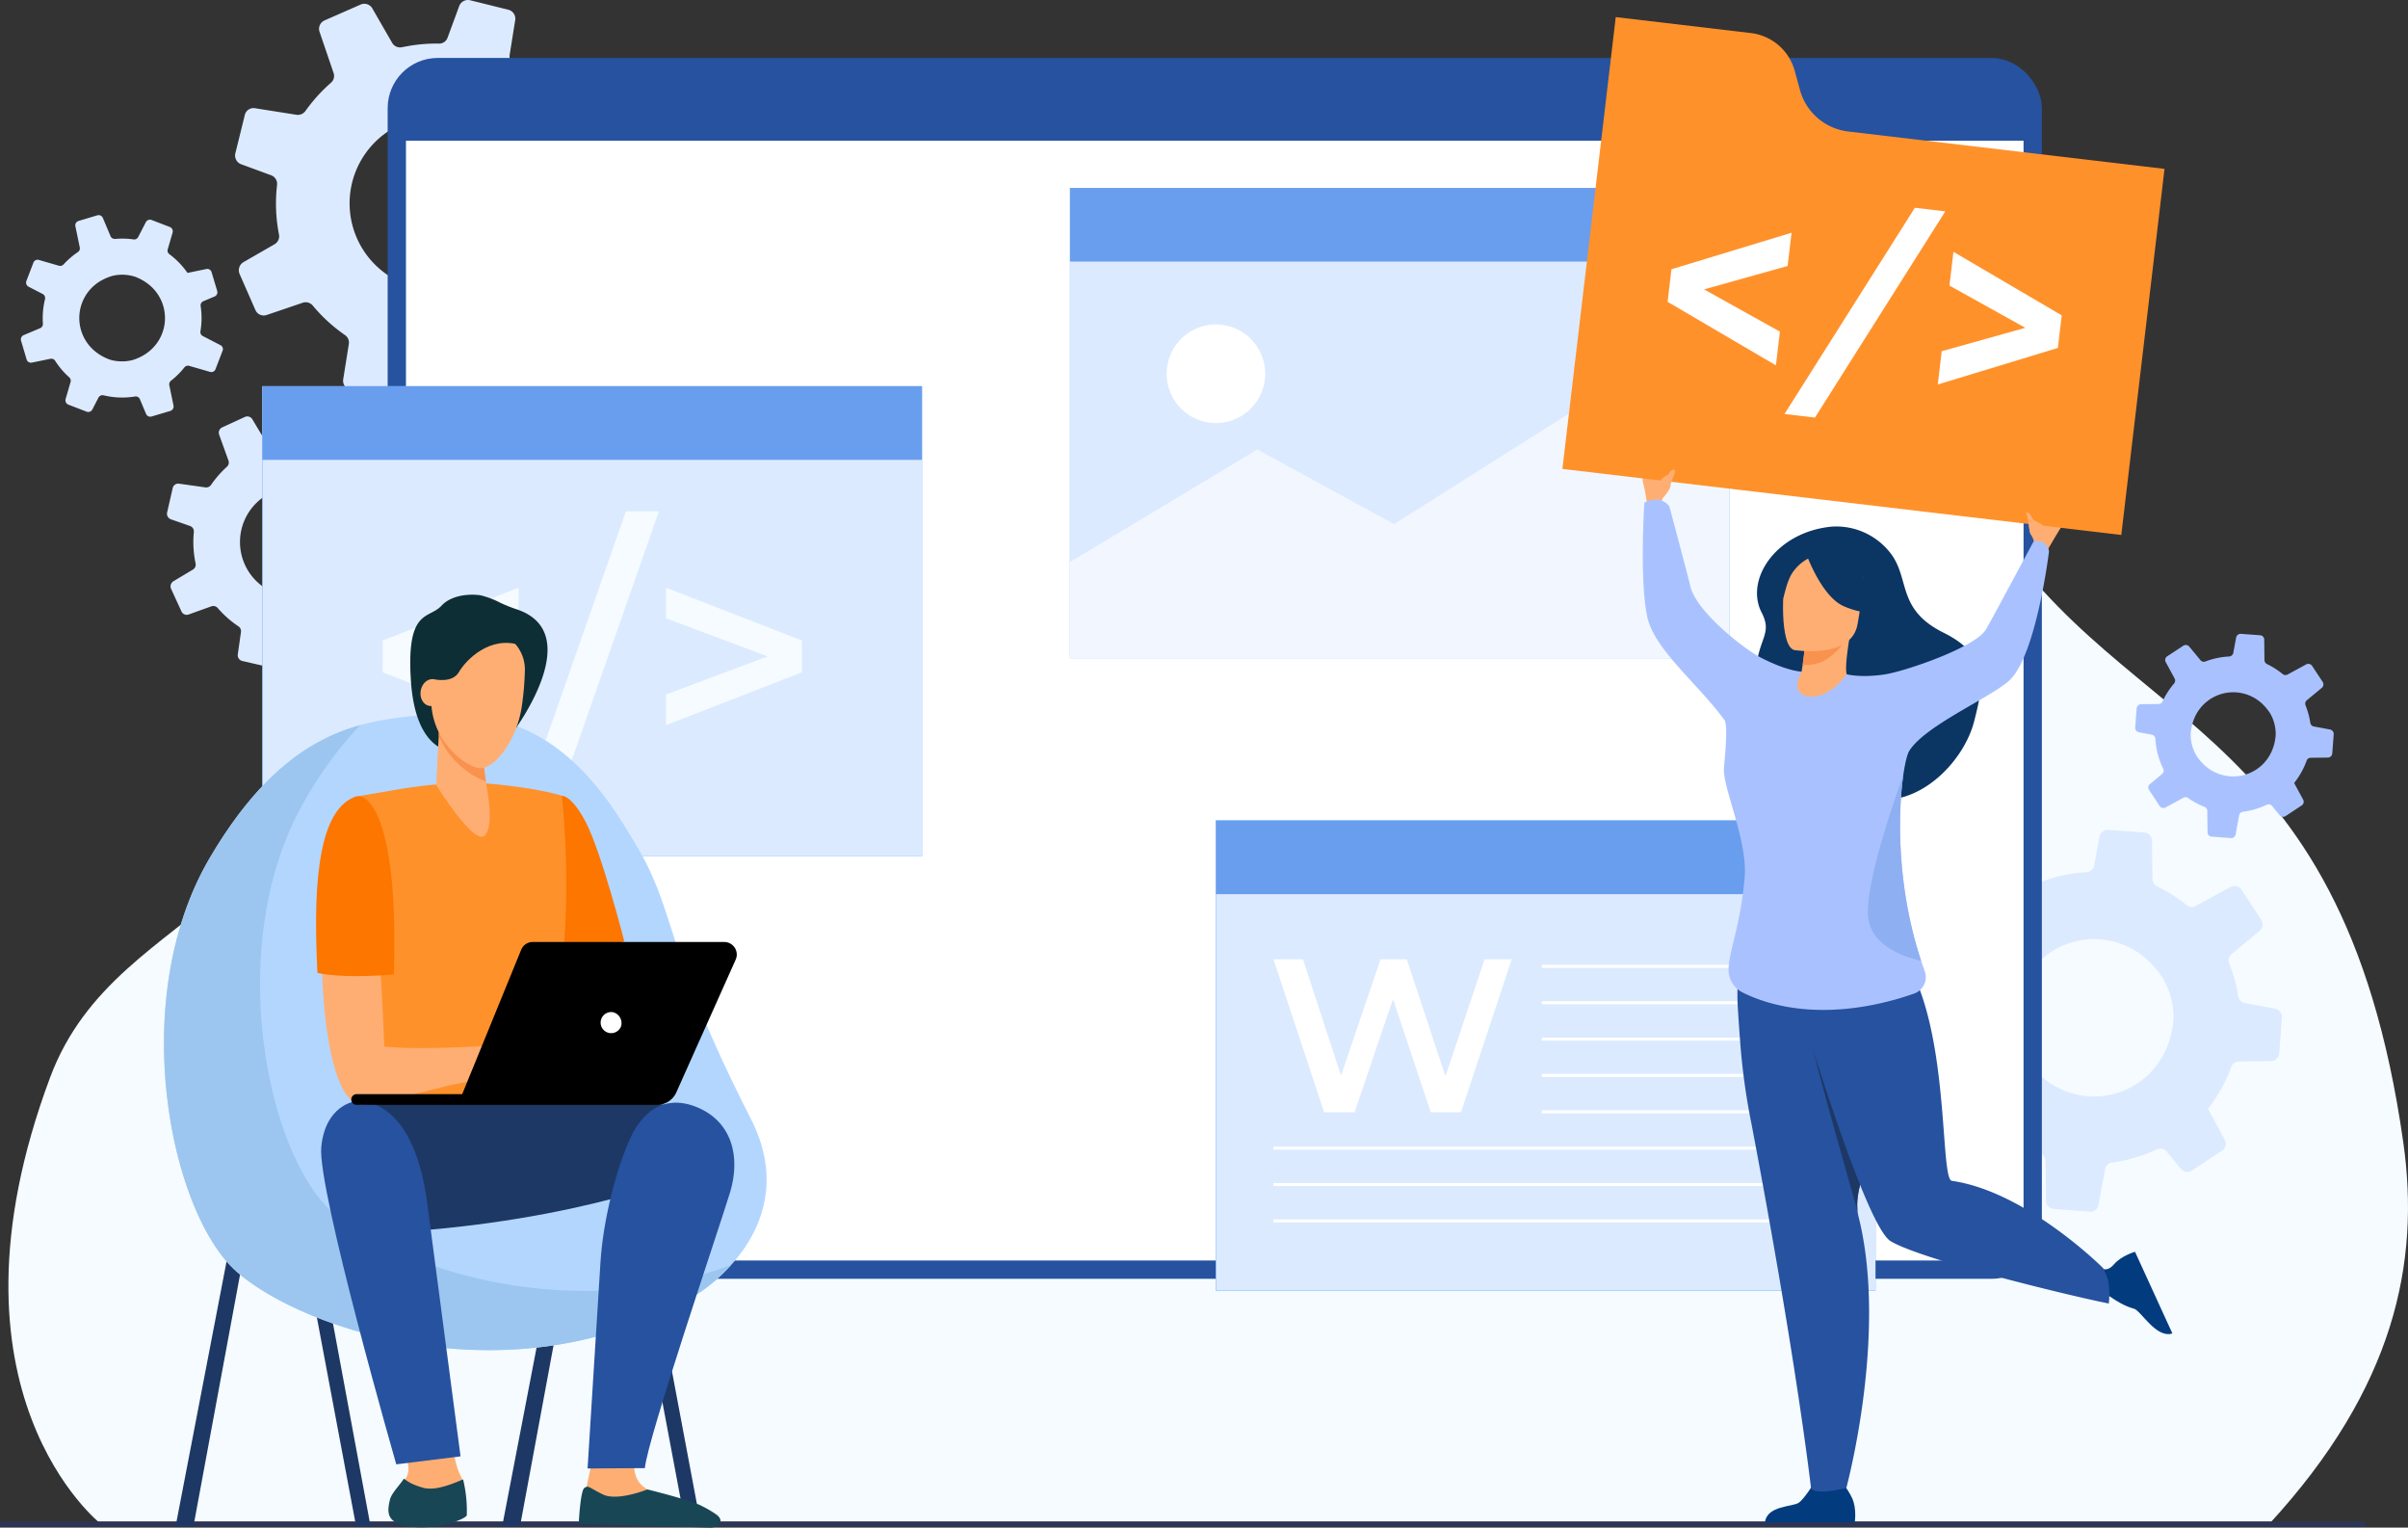 <svg xmlns="http://www.w3.org/2000/svg" width="789.063" height="500.452" viewBox="0 0 789.063 500.452"><rect x="0" y="0" width="789.063" height="500.452" fill="#333333" stroke="none"/><g id="Group_42390" data-name="Group 42390" transform="translate(-13.627 -15.201)"><path id="Path_31245" data-name="Path 31245" d="M46.288,504.517S-8.98,461.355,29.557,358.183c22.719-60.825,99.36-51.486,95.483-160.732S191.8,40.583,318.441,90.166c91.39,35.783,228.427-126.123,341.713,77.41,43.693,78.5,120.158,68.328,140.515,211.885,5.565,39.239-2.782,80.321-44.012,125.055Z" transform="translate(0.48 10.022)" fill="#f5fbff"></path><g id="Group_42373" data-name="Group 42373" transform="translate(639.751 222.84)"><path id="Path_31246" data-name="Path 31246" d="M549.27,346.023l10.967-5.944a2.764,2.764,0,0,1,2.88.178q1.624,1.144,3.365,2.17a46.58,46.58,0,0,0,6.606,3.239,2.727,2.727,0,0,1,1.75,2.529l.147,13.035a2.678,2.678,0,0,0,2.5,2.653l11.885.9a2.649,2.649,0,0,0,2.795-2.146l2.19-11.8a2.66,2.66,0,0,1,2.328-2.183,48.232,48.232,0,0,0,14.581-4.276,2.744,2.744,0,0,1,3.263.735l4.642,5.637a2.774,2.774,0,0,0,3.623.552l9.872-6.526a2.445,2.445,0,0,0,.536-.457,2.658,2.658,0,0,0,.356-3.075l-4.43-8.2-1.084-2a47.9,47.9,0,0,0,3.82-5.554,48.448,48.448,0,0,0,3.826-8.14,2.656,2.656,0,0,1,2.483-1.777l10.5-.107a2.756,2.756,0,0,0,2.719-2.554l.687-9.086.19-2.6a2.793,2.793,0,0,0-2.268-2.962l-9.862-1.838a2.653,2.653,0,0,1-2.189-2.236,47.879,47.879,0,0,0-2.613-9.892,8,8,0,0,0-.3-.808,1.491,1.491,0,0,1-.091-.275,2.72,2.72,0,0,1,.9-2.879l9.136-7.558a1.932,1.932,0,0,0,.287-.272,2.769,2.769,0,0,0,.259-3.339l-6.491-9.85a2.752,2.752,0,0,0-3.6-.9l-11.436,6.205a2.661,2.661,0,0,1-3-.3,48.626,48.626,0,0,0-6.076-4.222q-1.724-1.015-3.5-1.867a2.806,2.806,0,0,1-1.582-2.493l-.145-12.529a2.676,2.676,0,0,0-2.473-2.64l-11.759-.87a2.8,2.8,0,0,0-2.968,2.28l-1.735,9.338a2.746,2.746,0,0,1-2.539,2.249,48.037,48.037,0,0,0-14.5,3.042,2.732,2.732,0,0,1-3.105-.815l-6.807-8.238a2.826,2.826,0,0,0-3.714-.558l-9.819,6.462a2.7,2.7,0,0,0-.889,3.551l.254.482,5.152,9.521a2.76,2.76,0,0,1-.342,3.132l-.007.011a47.853,47.853,0,0,0-4.924,6.893c-.78,1.326-1.475,2.669-2.124,4.041a2.708,2.708,0,0,1-2.433,1.585l-10.659.108a2.8,2.8,0,0,0-2.77,2.587l-.873,11.709a3.083,3.083,0,0,0,.1.959,2.791,2.791,0,0,0,2.137,1.951l7.881,1.447a2.785,2.785,0,0,1,2.081,1.777,2.985,2.985,0,0,1,.156.756,47.89,47.89,0,0,0,4.79,18.325,2.68,2.68,0,0,1-.7,3.264l-7.4,6.114a2.742,2.742,0,0,0-.545,3.611l.149.23,6.318,9.607A2.79,2.79,0,0,0,549.27,346.023Zm60.308-62.378a32.1,32.1,0,0,1,3.707,4.677,25.186,25.186,0,0,1,3.443,13.285c-.029.425-.069.843-.11,1.261-2.8,25.422-33.948,33.2-48.331,11.612a26.1,26.1,0,0,1-3.587-11.348,17.037,17.037,0,0,1,0-2.526,29.6,29.6,0,0,1,2.429-9.766A25.84,25.84,0,0,1,609.578,283.645Z" transform="translate(-530.654 -175.47)" fill="#dceaff"></path><path id="Path_31247" data-name="Path 31247" d="M601.334,243.546l5.867-3.18a1.478,1.478,0,0,1,1.54.1q.868.612,1.8,1.16a24.767,24.767,0,0,0,3.535,1.733,1.459,1.459,0,0,1,.935,1.354l.079,6.973a1.435,1.435,0,0,0,1.336,1.421l6.359.48a1.417,1.417,0,0,0,1.494-1.148l1.172-6.314a1.424,1.424,0,0,1,1.245-1.169,25.751,25.751,0,0,0,7.8-2.288,1.468,1.468,0,0,1,1.745.394l2.484,3.015a1.485,1.485,0,0,0,1.939.3l5.281-3.491a1.275,1.275,0,0,0,.287-.245,1.423,1.423,0,0,0,.191-1.645l-2.371-4.385-.58-1.068a25.793,25.793,0,0,0,4.091-7.325,1.421,1.421,0,0,1,1.328-.951l5.618-.058a1.472,1.472,0,0,0,1.453-1.366l.368-4.861.1-1.393a1.5,1.5,0,0,0-1.214-1.585l-5.276-.983a1.419,1.419,0,0,1-1.171-1.2,25.63,25.63,0,0,0-1.4-5.292,4.387,4.387,0,0,0-.16-.432.8.8,0,0,1-.048-.147,1.455,1.455,0,0,1,.483-1.54l4.889-4.044a1.1,1.1,0,0,0,.154-.145,1.483,1.483,0,0,0,.138-1.786l-3.472-5.27a1.474,1.474,0,0,0-1.929-.484L641.311,200a1.423,1.423,0,0,1-1.6-.159,25.941,25.941,0,0,0-3.25-2.259q-.923-.543-1.871-1a1.5,1.5,0,0,1-.845-1.335l-.077-6.7a1.433,1.433,0,0,0-1.324-1.412l-6.291-.465a1.5,1.5,0,0,0-1.588,1.219l-.929,5a1.47,1.47,0,0,1-1.358,1.2,25.749,25.749,0,0,0-7.759,1.628,1.46,1.46,0,0,1-1.66-.436l-3.643-4.407a1.509,1.509,0,0,0-1.986-.3l-5.253,3.457a1.444,1.444,0,0,0-.476,1.9l.137.258,2.755,5.094a1.474,1.474,0,0,1-.183,1.675l0,.007a25.5,25.5,0,0,0-2.634,3.688c-.417.708-.79,1.428-1.136,2.162a1.45,1.45,0,0,1-1.3.848l-5.7.058a1.5,1.5,0,0,0-1.482,1.383l-.466,6.265a1.623,1.623,0,0,0,.053.513,1.491,1.491,0,0,0,1.142,1.044l4.217.774a1.491,1.491,0,0,1,1.114.951,1.634,1.634,0,0,1,.083.4,25.6,25.6,0,0,0,2.561,9.8,1.443,1.443,0,0,1-.2,1.573,1.616,1.616,0,0,1-.178.173l-3.961,3.272a1.467,1.467,0,0,0-.292,1.932l.08.122,3.38,5.141A1.493,1.493,0,0,0,601.334,243.546ZM633.6,210.174a17.2,17.2,0,0,1,1.984,2.5,13.468,13.468,0,0,1,1.842,7.107c-.015.228-.036.452-.059.675-1.5,13.6-18.161,17.759-25.856,6.212a14,14,0,0,1-1.919-6.071,9.131,9.131,0,0,1,0-1.351,15.842,15.842,0,0,1,1.3-5.225A13.822,13.822,0,0,1,633.6,210.174Z" transform="translate(-517.841 -186.66)" fill="#a9c2ff"></path></g><path id="Path_31248" data-name="Path 31248" d="M90.237,301.291l4.111-2.228a1.037,1.037,0,0,1,1.08.067q.609.429,1.262.814a17.392,17.392,0,0,0,2.477,1.213,1.025,1.025,0,0,1,.656.949l.055,4.886a1,1,0,0,0,.936,1l4.457.337a.994.994,0,0,0,1.048-.805l.821-4.425a1,1,0,0,1,.873-.819,18.077,18.077,0,0,0,5.466-1.6,1.03,1.03,0,0,1,1.223.276l1.74,2.113a1.04,1.04,0,0,0,1.359.207l3.7-2.446a.955.955,0,0,0,.2-.172,1,1,0,0,0,.133-1.153l-1.662-3.074-.407-.748a17.722,17.722,0,0,0,1.433-2.082,18.16,18.16,0,0,0,1.435-3.052,1,1,0,0,1,.93-.666l3.937-.04a1.034,1.034,0,0,0,1.02-.958l.258-3.407.071-.976a1.047,1.047,0,0,0-.851-1.111l-3.7-.689a1,1,0,0,1-.821-.839,17.974,17.974,0,0,0-.98-3.708,3.1,3.1,0,0,0-.113-.3.6.6,0,0,1-.034-.1,1.019,1.019,0,0,1,.339-1.079l3.426-2.834a.789.789,0,0,0,.108-.1,1.038,1.038,0,0,0,.1-1.251l-2.434-3.694a1.031,1.031,0,0,0-1.351-.339l-4.287,2.326a1,1,0,0,1-1.125-.111,18.242,18.242,0,0,0-2.278-1.583q-.647-.38-1.31-.7a1.05,1.05,0,0,1-.593-.935l-.055-4.7a1,1,0,0,0-.928-.989l-4.408-.327a1.049,1.049,0,0,0-1.113.855l-.652,3.5a1.031,1.031,0,0,1-.952.843,18.008,18.008,0,0,0-5.436,1.141,1.027,1.027,0,0,1-1.165-.306l-2.552-3.088a1.058,1.058,0,0,0-1.393-.21l-3.681,2.422a1.012,1.012,0,0,0-.333,1.332l.094.18,1.933,3.57a1.034,1.034,0,0,1-.128,1.173l0,0a17.935,17.935,0,0,0-1.846,2.584c-.293.5-.553,1-.8,1.515a1.012,1.012,0,0,1-.912.593l-4,.041a1.051,1.051,0,0,0-1.039.97l-.327,4.39a1.136,1.136,0,0,0,.038.36,1.044,1.044,0,0,0,.8.731l2.955.543a1.043,1.043,0,0,1,.781.666,1.144,1.144,0,0,1,.058.283,17.948,17.948,0,0,0,1.8,6.87,1.013,1.013,0,0,1-.139,1.1,1.078,1.078,0,0,1-.125.121l-2.776,2.292a1.027,1.027,0,0,0-.2,1.354l.056.086,2.369,3.6A1.046,1.046,0,0,0,90.237,301.291ZM112.848,277.9a11.875,11.875,0,0,1,1.39,1.754,9.431,9.431,0,0,1,1.291,4.98c-.011.16-.025.317-.041.473-1.049,9.531-12.728,12.447-18.122,4.354a9.808,9.808,0,0,1-1.344-4.254,6.328,6.328,0,0,1,0-.947,11.1,11.1,0,0,1,.912-3.662A9.686,9.686,0,0,1,112.848,277.9Z" transform="translate(14.693 51.955)" fill="#dceaff"></path><g id="Group_42374" data-name="Group 42374" transform="translate(20.46 15.201)"><path id="Path_31249" data-name="Path 31249" d="M127,202.367l-2.929-8.153a1.921,1.921,0,0,1,.425-1.958q.957-.994,1.843-2.083a32.18,32.18,0,0,0,2.917-4.195,1.892,1.892,0,0,1,1.919-.935l8.965,1.268a1.859,1.859,0,0,0,2.083-1.436l1.864-8.064a1.838,1.838,0,0,0-1.18-2.143l-7.873-2.743a1.847,1.847,0,0,1-1.255-1.827,33.486,33.486,0,0,0-1.4-10.458,1.908,1.908,0,0,1,.848-2.163l4.357-2.6a1.925,1.925,0,0,0,.759-2.429l-3.443-7.461a1.725,1.725,0,0,0-.258-.418,1.847,1.847,0,0,0-2.073-.567l-6.093,2.181-1.485.534a33.153,33.153,0,0,0-3.411-3.206,33.577,33.577,0,0,0-5.186-3.48,1.847,1.847,0,0,1-.959-1.892l1.029-7.219a1.916,1.916,0,0,0-1.468-2.135l-6.166-1.425-1.768-.4a1.938,1.938,0,0,0-2.271,1.247l-2.3,6.577a1.843,1.843,0,0,1-1.766,1.268,33.228,33.228,0,0,0-7.064.756,5.774,5.774,0,0,0-.586.121,1.015,1.015,0,0,1-.2.033A1.889,1.889,0,0,1,91,136.039l-4.229-7.065a1.473,1.473,0,0,0-.157-.226,1.922,1.922,0,0,0-2.265-.528L76.9,131.64a1.914,1.914,0,0,0-1,2.381l3.059,8.5a1.847,1.847,0,0,1-.518,2.028,33.719,33.719,0,0,0-3.535,3.727q-.879,1.077-1.649,2.2a1.948,1.948,0,0,1-1.878.823l-8.616-1.216a1.858,1.858,0,0,0-2.072,1.422l-1.831,7.981a1.943,1.943,0,0,0,1.253,2.277l6.228,2.173a1.906,1.906,0,0,1,1.278,1.979,33.382,33.382,0,0,0,.567,10.275,1.9,1.9,0,0,1-.886,2.045l-6.37,3.809a1.962,1.962,0,0,0-.774,2.491l3.405,7.419a1.875,1.875,0,0,0,2.345.983l.357-.124,7.077-2.538a1.918,1.918,0,0,1,2.113.564l.007.006a33.261,33.261,0,0,0,4.216,4.1c.828.675,1.677,1.293,2.55,1.882a1.88,1.88,0,0,1,.833,1.837L82.015,206a1.945,1.945,0,0,0,1.486,2.173L91.448,210a2.089,2.089,0,0,0,.668.033,1.938,1.938,0,0,0,1.563-1.262l1.821-5.258a1.934,1.934,0,0,1,1.439-1.242,2.055,2.055,0,0,1,.534-.028,33.274,33.274,0,0,0,13.083-1.364,1.872,1.872,0,0,1,1.98.563,2.1,2.1,0,0,1,.188.263l3.42,5.724a1.9,1.9,0,0,0,2.422.753l.173-.077L126,204.781A1.937,1.937,0,0,0,127,202.367Zm-36.49-47.95a22.2,22.2,0,0,1,3.6-2.054,17.487,17.487,0,0,1,9.482-.969c.288.064.572.136.854.208,17.158,4.589,19.225,26.79,2.9,34.4a18.138,18.138,0,0,1-8.167,1.27,11.825,11.825,0,0,1-1.734-.265,20.563,20.563,0,0,1-6.449-2.695A17.944,17.944,0,0,1,90.511,154.417Z" transform="translate(-10.926 8.37)" fill="#dceaff"></path><path id="Path_31250" data-name="Path 31250" d="M69.292,135.777l-1.376-6.657a1.507,1.507,0,0,1,.546-1.475q.854-.667,1.662-1.414a25.334,25.334,0,0,0,2.73-2.937,1.484,1.484,0,0,1,1.595-.515l6.824,1.974a1.46,1.46,0,0,0,1.778-.885l2.337-6.06a1.442,1.442,0,0,0-.679-1.795l-5.814-3a1.45,1.45,0,0,1-.773-1.559,26.258,26.258,0,0,0,.063-8.28,1.494,1.494,0,0,1,.9-1.586l3.671-1.536a1.512,1.512,0,0,0,.859-1.8l-1.852-6.176a1.281,1.281,0,0,0-.154-.352,1.45,1.45,0,0,0-1.549-.67l-4.974,1.022-1.211.251a25.97,25.97,0,0,0-2.3-2.866,26.35,26.35,0,0,0-3.645-3.277,1.45,1.45,0,0,1-.536-1.574l1.6-5.5a1.5,1.5,0,0,0-.9-1.82L63.454,75.5l-1.33-.509a1.521,1.521,0,0,0-1.9.718l-2.512,4.856a1.446,1.446,0,0,1-1.511.791,25.991,25.991,0,0,0-5.571-.193,4.572,4.572,0,0,0-.469.028.763.763,0,0,1-.157,0,1.481,1.481,0,0,1-1.36-.925l-2.506-5.956a1.106,1.106,0,0,0-.1-.193,1.507,1.507,0,0,0-1.7-.66L38.179,75.3A1.5,1.5,0,0,0,37.14,77.04l1.437,6.943a1.449,1.449,0,0,1-.626,1.519,26.459,26.459,0,0,0-3.158,2.506q-.8.739-1.525,1.53a1.527,1.527,0,0,1-1.55.432l-6.56-1.9a1.457,1.457,0,0,0-1.766.876l-2.3,6a1.526,1.526,0,0,0,.723,1.907l4.6,2.375a1.5,1.5,0,0,1,.774,1.678,26.19,26.19,0,0,0-.694,8.045,1.49,1.49,0,0,1-.914,1.492l-5.37,2.255a1.541,1.541,0,0,0-.876,1.85l1.827,6.139a1.47,1.47,0,0,0,1.712,1.023l.291-.057,5.779-1.19a1.5,1.5,0,0,1,1.579.671l0,.006a26.2,26.2,0,0,0,2.822,3.654c.569.615,1.161,1.189,1.774,1.744a1.477,1.477,0,0,1,.444,1.519l-1.622,5.578a1.528,1.528,0,0,0,.914,1.853l5.971,2.3a1.677,1.677,0,0,0,.516.1,1.525,1.525,0,0,0,1.355-.808l1.995-3.885a1.522,1.522,0,0,1,1.255-.807,1.6,1.6,0,0,1,.419.039,26.089,26.089,0,0,0,10.313.384,1.471,1.471,0,0,1,1.476.656,1.518,1.518,0,0,1,.116.225l2.026,4.823a1.494,1.494,0,0,0,1.8.854l.143-.042,6.007-1.784A1.521,1.521,0,0,0,69.292,135.777ZM46.236,94.5a17.462,17.462,0,0,1,3.024-1.2,13.708,13.708,0,0,1,7.473.294c.217.081.429.168.641.256,12.822,5.459,11.978,22.935-1.546,27.043a14.235,14.235,0,0,1-6.485.086,9.129,9.129,0,0,1-1.318-.4,16.1,16.1,0,0,1-4.713-2.8A14.079,14.079,0,0,1,46.236,94.5Z" transform="translate(-19.269 -2.919)" fill="#dceaff"></path><path id="Path_31251" data-name="Path 31251" d="M183.793,134.88l-4.41-12.949a3.032,3.032,0,0,1,.722-3.081q1.537-1.546,2.965-3.241a50.92,50.92,0,0,0,4.717-6.547,2.989,2.989,0,0,1,3.055-1.427l14.122,2.237a2.936,2.936,0,0,0,3.328-2.211l3.153-12.685a2.9,2.9,0,0,0-1.807-3.415L197.28,87.024a2.917,2.917,0,0,1-1.934-2.917,52.867,52.867,0,0,0-1.942-16.55,3.011,3.011,0,0,1,1.394-3.393l6.949-3.983a3.042,3.042,0,0,0,1.263-3.816l-5.241-11.872a2.613,2.613,0,0,0-.4-.665,2.916,2.916,0,0,0-3.259-.951l-9.677,3.283-2.357.805a52.326,52.326,0,0,0-5.3-5.15,53.016,53.016,0,0,0-8.1-5.632,2.917,2.917,0,0,1-1.465-3.011L169.03,21.8a3.022,3.022,0,0,0-2.261-3.409l-9.7-2.414-2.78-.684a3.06,3.06,0,0,0-3.618,1.909l-3.8,10.325a2.91,2.91,0,0,1-2.819,1.957,52.42,52.42,0,0,0-11.175,1.006,9.29,9.29,0,0,0-.928.176,1.622,1.622,0,0,1-.314.047,2.981,2.981,0,0,1-2.946-1.506L122.2,17.939a2.183,2.183,0,0,0-.242-.361,3.034,3.034,0,0,0-3.562-.893l-11.844,5.206a3.019,3.019,0,0,0-1.641,3.731l4.607,13.5a2.919,2.919,0,0,1-.872,3.19,53.248,53.248,0,0,0-5.681,5.792q-1.413,1.677-2.662,3.437A3.075,3.075,0,0,1,97.314,52.8L83.741,50.651a2.934,2.934,0,0,0-3.308,2.19l-3.1,12.552a3.066,3.066,0,0,0,1.919,3.628l9.778,3.593a3.015,3.015,0,0,1,1.964,3.158,52.721,52.721,0,0,0,.624,16.24,3,3,0,0,1-1.452,3.207l-10.158,5.846a3.1,3.1,0,0,0-1.286,3.913l5.182,11.8a2.959,2.959,0,0,0,3.675,1.613l.567-.185,11.242-3.821a3.027,3.027,0,0,1,3.322.946l.011.01a52.476,52.476,0,0,0,6.548,6.59c1.29,1.087,2.615,2.087,3.978,3.04a2.97,2.97,0,0,1,1.267,2.922l-1.843,11.545a3.072,3.072,0,0,0,2.289,3.47l12.5,3.1a3.3,3.3,0,0,0,1.055.069,3.058,3.058,0,0,0,2.5-1.951l3.013-8.255a3.056,3.056,0,0,1,2.3-1.923,3.273,3.273,0,0,1,.845-.03,52.509,52.509,0,0,0,20.693-1.809,2.955,2.955,0,0,1,3.11.942,3,3,0,0,1,.291.42l5.25,9.127a3.007,3.007,0,0,0,3.8,1.255l.276-.12,11.548-5.064A3.06,3.06,0,0,0,183.793,134.88ZM127.437,58.211a35.127,35.127,0,0,1,5.738-3.149,27.615,27.615,0,0,1,15-1.281c.454.11.9.23,1.344.351,26.97,7.7,29.652,42.807,3.671,54.389a28.641,28.641,0,0,1-12.93,1.794,18.647,18.647,0,0,1-2.731-.466,32.456,32.456,0,0,1-10.112-4.423A28.337,28.337,0,0,1,127.437,58.211Z" transform="translate(-7.037 -15.201)" fill="#dceaff"></path></g><path id="Path_31252" data-name="Path 31252" d="M128.044,221.383c3.307-16.777,31.454-13.577,31.454-13.577s20.883,27.494,26.419,27.8-13.264-26.993-13.264-26.993c10.561-1.773,38.573,9.366,38.573,9.366s.637,33.736,6.078,32.667-2.089-29.844-2.089-29.844c10.507,2.368,20.952,13.7,20.952,13.7,13.374,18.713-11.345,34.919-11.345,34.919s.473,11.687,8.614,24.562h0a39.8,39.8,0,0,1,3.744,6.439l-2.806.2q-.421-1.1-.913-2.124a.017.017,0,0,0-.006-.012l-.015-.029c-.223-.42-.543-1.017-.939-1.745l0,0v0c-.975-1.619-1.641-2.818-2.07-3.686l0-.008c-2.937-5.087-7.117-11.691-9.686-12.958a5.481,5.481,0,0,0,.511-1.33c-.163.424-.333.866-.511,1.33-4.082,10.627-27.974,14.022-41.544,12.214s-8-5.99-1.228-12.617,21.981-6.071,26.273-8.783-2.394-4.659-11.265-3.348-12.707,10.541-27.018,12.921-27.185-23.951-27.185-23.951c10.164,2.392,27.617-4.345,28.064-7.824s-25.943-1.286-30.132-2.027S124.737,238.16,128.044,221.383Z" transform="translate(23.975 40.59)" fill="#dceaff"></path><rect id="Rectangle_40308" data-name="Rectangle 40308" width="775.27" height="1.835" rx="0.731" transform="translate(13.627 513.621)" fill="#2d3554"></rect><g id="Group_42382" data-name="Group 42382" transform="translate(99.599 37.183)"><g id="Group_42375" data-name="Group 42375" transform="translate(44.059)"><rect id="Rectangle_40309" data-name="Rectangle 40309" width="536.054" height="393.966" rx="13.179" fill="#007cff"></rect><rect id="Rectangle_40310" data-name="Rectangle 40310" width="536.054" height="393.966" rx="13.431" fill="#fff" stroke="#26529f" stroke-width="6"></rect><path id="Rectangle_40311" data-name="Rectangle 40311" d="M11.827,0h512.4a11.827,11.827,0,0,1,11.827,11.827v12.3a0,0,0,0,1,0,0H0a0,0,0,0,1,0,0v-12.3A11.827,11.827,0,0,1,11.827,0Z" fill="#26529f"></path></g><g id="Group_42376" data-name="Group 42376" transform="translate(264.654 39.592)"><rect id="Rectangle_40312" data-name="Rectangle 40312" width="216.134" height="154.026" transform="translate(0.003 0.001)" fill="#007cff"></rect><rect id="Rectangle_40313" data-name="Rectangle 40313" width="216.149" height="154.035" fill="#dceaff"></rect><rect id="Rectangle_40314" data-name="Rectangle 40314" width="216.134" height="24.125" transform="translate(0.003 0.001)" fill="#699dee"></rect><path id="Path_31253" data-name="Path 31253" d="M303.159,176.971l61.391-36.877,44.78,24.447,68.585-43.3,41.393,30.871v56.317H303.159Z" transform="translate(-303.159 -54.399)" fill="#fff" opacity="0.63"></path><path id="Path_31254" data-name="Path 31254" d="M361.6,119.122a16.145,16.145,0,1,1-16.145-16.146A16.145,16.145,0,0,1,361.6,119.122Z" transform="translate(-297.642 -58.253)" fill="#fff"></path></g><g id="Group_42379" data-name="Group 42379" transform="translate(312.463 246.826)"><rect id="Rectangle_40315" data-name="Rectangle 40315" width="216.134" height="154.026" fill="#007cff"></rect><rect id="Rectangle_40316" data-name="Rectangle 40316" width="216.134" height="154.026" fill="#dceaff"></rect><g id="Group_42377" data-name="Group 42377" transform="translate(18.859 45.465)"><path id="Path_31255" data-name="Path 31255" d="M436.269,274.714l-16.614,50.131h-9.883l-12.39-37.1-12.6,37.1h-9.954l-16.614-50.131h9.669l12.46,38.1,12.961-38.1h8.593l12.676,38.314,12.819-38.314Z" transform="translate(-358.211 -274.714)" fill="#fff"></path></g><rect id="Rectangle_40317" data-name="Rectangle 40317" width="216.134" height="24.125" fill="#699dee"></rect><g id="Group_42378" data-name="Group 42378" transform="translate(18.859 47.779)"><line id="Line_4" data-name="Line 4" x2="90.485" transform="translate(87.93)" fill="#fff" stroke="#fff" stroke-width="1"></line><line id="Line_5" data-name="Line 5" x2="90.485" transform="translate(87.93 11.913)" fill="#fff" stroke="#fff" stroke-width="1"></line><line id="Line_6" data-name="Line 6" x2="90.485" transform="translate(87.93 23.825)" fill="#fff" stroke="#fff" stroke-width="1"></line><line id="Line_7" data-name="Line 7" x2="90.485" transform="translate(87.93 35.738)" fill="#fff" stroke="#fff" stroke-width="1"></line><line id="Line_8" data-name="Line 8" x2="90.485" transform="translate(87.93 47.651)" fill="#fff" stroke="#fff" stroke-width="1"></line><line id="Line_9" data-name="Line 9" x2="178.415" transform="translate(0 59.563)" fill="#fff" stroke="#fff" stroke-width="1"></line><line id="Line_10" data-name="Line 10" x2="178.415" transform="translate(0 71.476)" fill="#fff" stroke="#fff" stroke-width="1"></line><line id="Line_11" data-name="Line 11" x2="178.415" transform="translate(0 83.389)" fill="#fff" stroke="#fff" stroke-width="1"></line></g></g><g id="Group_42381" data-name="Group 42381" transform="translate(0 104.547)"><rect id="Rectangle_40318" data-name="Rectangle 40318" width="216.134" height="154.026" fill="#007cff"></rect><rect id="Rectangle_40319" data-name="Rectangle 40319" width="216.134" height="154.026" fill="#dceaff"></rect><g id="Group_42380" data-name="Group 42380" transform="translate(39.427 40.981)"><path id="Path_31256" data-name="Path 31256" d="M161.713,184.234,128.383,196.7l33.331,12.461v10.05l-44.537-17.294V191.479l44.537-17.292Z" transform="translate(-117.176 -149.163)" fill="#f5fbff"></path><path id="Path_31257" data-name="Path 31257" d="M188.546,153.523h10.82l-31.882,91.009h-10.82Z" transform="translate(-108.844 -153.523)" fill="#f5fbff"></path><path id="Path_31258" data-name="Path 31258" d="M238.377,191.479v10.435L193.84,219.209v-10.05L227.171,196.7,193.84,184.234V174.187Z" transform="translate(-100.999 -149.163)" fill="#f5fbff"></path></g><rect id="Rectangle_40320" data-name="Rectangle 40320" width="216.134" height="24.125" fill="#699dee"></rect></g></g><g id="Group_42386" data-name="Group 42386" transform="translate(525.597 20.801)"><g id="Group_42383" data-name="Group 42383" transform="translate(26.282 145.662)"><path id="Path_31259" data-name="Path 31259" d="M513.611,157.676a22.464,22.464,0,0,1,19.506,9.037c6.1,8.327,1.877,18.146,17.13,25.712s13.062,17.109,10.011,29.076-15.841,26.436-31.094,25.732-41.335-32.107-40.4-42.638,5.471-11.789,1.878-18.75C485.013,174.938,495.456,159.4,513.611,157.676Z" transform="translate(-451.625 -136.413)" fill="#0b3563"></path><path id="Path_31260" data-name="Path 31260" d="M517.422,201.263a.792.792,0,0,0,.109-.176c-1.688-.6-1.835-3.07-.269-13.34l-.81.038-13.617.652s-.318,4.208-.893,8.131c-.114.781-.239,1.549-.373,2.273C491.322,209.041,513.378,213.657,517.422,201.263Z" transform="translate(-449.486 -130.054)" fill="#ffae73"></path><path id="Path_31261" data-name="Path 31261" d="M491.21,429.777h29.418s.7-4.483-.831-7.885c-1.473-3.264-3.764-5.279-3.973-7.778-1.869,1.924-4.169,3.162-8.423,2.59-.521.844-3.363,5.366-5.1,6.616C500.375,424.7,491.8,424.209,491.21,429.777Z" transform="translate(-451.105 -82.289)" fill="#033c7e"></path><path id="Path_31262" data-name="Path 31262" d="M527.313,342.1c-2.741,6.763-4.848,12.911-4.187,18.331a.15.15,0,0,0,0,.028,14.868,14.868,0,0,0,.328,1.769c9.654,38.6-4.03,88.863-4.03,88.863a56.709,56.709,0,0,1-6.233,1.069c-4.637.413-5.313-.966-5.313-.966s-4.6-40.989-19.508-119.344A217.31,217.31,0,0,1,484.6,304.21c-.235-3.013-.46-6.364-.708-10.292-.676-10.559.924-28.332,8.85-33,3.605-2.13,8.513-1.544,15.112,3.651.521.413,1.014.9,1.6,1.319C549.984,295.063,535.691,321.461,527.313,342.1Z" transform="translate(-452.678 -114.859)" fill="#26529f"></path><path id="Path_31263" data-name="Path 31263" d="M518.93,353.017c-.455-1.591-15.036-52.529-15.28-56.4-.53-8.32,18.739,14.657,19.467,38.066C520.376,341.449,518.269,347.6,518.93,353.017Z" transform="translate(-448.482 -107.448)" fill="#1e3865"></path><path id="Path_31264" data-name="Path 31264" d="M606.411,380.586l-12.245-26.749s-4.369,1.224-6.823,4.037c-2.355,2.7-4.06,2.217-9.425-1.505,2.02,3.118,2.292,4.957,3.542,9.062.986.122,6.594,5.55,12.34,7.044C596.092,373.073,601.1,382.365,606.411,380.586Z" transform="translate(-432.808 -95.008)" fill="#033c7e"></path><path id="Path_31265" data-name="Path 31265" d="M495.622,271.59s26.361,91.639,36.02,97.538,57.414,17.631,71.515,20.447a27.229,27.229,0,0,0-.233-7.666,33.87,33.87,0,0,0-1.62-3.932s-25.076-25.086-49.582-28.6c-5.132-.738,2.059-80.868-32.748-84.009C487.177,262.5,495.622,271.59,495.622,271.59Z" transform="translate(-450.388 -113.794)" fill="#26529f"></path><path id="Path_31266" data-name="Path 31266" d="M464.251,153.691s.59-2.938,1.253-5.18c.293-.992-1.752-7.507-3.168-8.309s-5.1,3.586-4.061,6.955c.537,1.731,1.417,7.362,1.417,7.362Z" transform="translate(-458.093 -140.107)" fill="#ffae73"></path><path id="Path_31267" data-name="Path 31267" d="M563.948,157.1c.18.372.431,1.037.654,1.663,0-.171.007-.339.008-.5.012-1.246,4.662-8.024,6.573-8.448s4.61,5.925,2.222,9.435c-1.226,1.8-4.931,8.229-4.931,8.229l-4.1-2.478a5.737,5.737,0,0,0-1.132-3.13c-.558-.706-.58-4.03-.779-5.481C562.461,156.38,563.283,155.723,563.948,157.1Z" transform="translate(-436.07 -138.064)" fill="#ffae73"></path><path id="Path_31268" data-name="Path 31268" d="M502.3,188.43s-.318,4.208-.893,8.131c7.433.893,12.35-5.278,14.509-8.782Z" transform="translate(-448.953 -130.048)" fill="#f9924f"></path><path id="Path_31269" data-name="Path 31269" d="M519.452,191.76s5.2-6.032,7.063-11.575c1.326-3.956,1.5-19.331-13.967-19.414a20.8,20.8,0,0,0-9.01,1.956c-3.617,1.732-9.074,5.819-5.726,19.755l.717,4.647Z" transform="translate(-449.932 -135.748)" fill="#0b3563"></path><path id="Path_31270" data-name="Path 31270" d="M499.8,196.525s18.978,3.144,20.754-8.7,5.42-19.423-6.621-21.931-15.079,1.659-16.634,5.47S494.908,195.4,499.8,196.525Z" transform="translate(-450.075 -134.827)" fill="#ffae73"></path><path id="Path_31271" data-name="Path 31271" d="M502.133,164.7s5.044,14.755,12.733,18,11.473,1.619,11.473,1.619a22.889,22.889,0,0,1-5.414-14.476S507.046,158.666,502.133,164.7Z" transform="translate(-448.8 -135.295)" fill="#0b3563"></path><path id="Path_31272" data-name="Path 31272" d="M506.529,166.031a14.294,14.294,0,0,0-6.6,4.676c-2.039,2.463-2.758,5.886-3.672,9.271,0,0-2.519-10.034,2.686-14.723C504.459,160.281,506.529,166.031,506.529,166.031Z" transform="translate(-450.169 -135.228)" fill="#0b3563"></path><path id="Path_31273" data-name="Path 31273" d="M591.248,167.414s-4.168,34.038-12.959,42.177c-6.1,5.647-27.687,14.756-32.849,23.152-.613,1-1.366,3.843-1.958,8.058-1.745,12.339-2.177,36.436,5.86,60.633q.559,1.68,1.173,3.362a5.687,5.687,0,0,1-3.378,7.365,96.805,96.805,0,0,1-15.9,4.157c-1.249.219-2.541.412-3.853.576-18.108,2.3-30.361-1.947-36.589-5.091a8.292,8.292,0,0,1-4.536-7.862c.374-6.719,3.736-13.362,5.251-29.512,1.148-12.254-7.214-29.535-6.766-36.057.176-2.577,1.451-14.026.154-15.8-8.614-11.827-23.1-23.157-25.323-33.958-2.567-12.452-.907-37.3-.907-37.3a14.226,14.226,0,0,1,4.018-1.014,5.928,5.928,0,0,1,4.163,2.246s6.463,24.2,6.789,25.831c1.717,8.683,18.231,21.262,23.231,23.787,5.476,2.77,9.853,4.253,13.3,4.574,0,0-4.073,7.034,1.952,8.011,7.253,1.173,12.851-7.163,12.851-7.163s4.4,1.239,12.339.07c6.581-.966,30.005-8.886,33.388-14.9,2.467-4.371,15.473-28.611,15.473-28.611a3.39,3.39,0,0,1,3.149.309A3.555,3.555,0,0,1,591.248,167.414Z" transform="translate(-458.083 -137.955)" fill="#a9c2ff"></path><path id="Path_31274" data-name="Path 31274" d="M536.491,285.67s-16.29-2.793-17.372-14.388c-1.152-12.355,11.5-46.271,11.5-46.271l.011.027C528.886,237.377,528.453,261.473,536.491,285.67Z" transform="translate(-445.231 -122.191)" fill="#8eaff1"></path></g><g id="Group_42385" data-name="Group 42385"><path id="Path_31275" data-name="Path 31275" d="M514.23,43.673l-1.7-6.227a16.974,16.974,0,0,0-14.384-12.391l-44.273-5.23-3.318,28.093L436.39,167.852l183.142,21.632L633.7,69.55,530.06,57.309A18.681,18.681,0,0,1,514.23,43.673Z" transform="translate(-436.39 -19.825)" fill="#ff912b"></path><g id="Group_42384" data-name="Group 42384" transform="translate(34.476 62.471)"><path id="Path_31276" data-name="Path 31276" d="M464.859,100.8l1.261-10.671,39.361-11.972-1.289,10.9-27.4,7.662,24.866,13.835-1.307,11.058Z" transform="translate(-464.859 -69.988)" fill="#fff"></path><path id="Path_31277" data-name="Path 31277" d="M539.206,71.411l9.974,1.178-42.712,67.556-9.974-1.178Z" transform="translate(-458.184 -71.411)" fill="#fff"></path><path id="Path_31278" data-name="Path 31278" d="M578.586,104.141l-1.261,10.67-39.36,11.972,1.287-10.9,27.405-7.661L541.792,94.385,543.1,83.327Z" transform="translate(-449.433 -68.897)" fill="#fff"></path></g></g><path id="Path_31279" data-name="Path 31279" d="M563.033,160.1s-.539-4.716-1.009-5.6.7-1.135,1.7.88,2.992,1.407,3.989,3.4.117,2.523-1.114,2.405A17.659,17.659,0,0,1,563.033,160.1Z" transform="translate(-409.902 8.454)" fill="#ffae73"></path><path id="Path_31280" data-name="Path 31280" d="M463.634,151.713s2.685-2.9,2.673-4.2,1.877-4.517,1.349-5.1-1.464.352-1.964,1.233-2.553.826-3.021,3.229A7.941,7.941,0,0,0,463.634,151.713Z" transform="translate(-430.865 6.002)" fill="#ffae73"></path></g><g id="Group_42389" data-name="Group 42389" transform="translate(67.362 210.029)"><path id="Path_31281" data-name="Path 31281" d="M67.005,447.727H61.16L82.944,334.534l4.86.924Z" transform="translate(-57.332 -142.646)" fill="#1e3865"></path><path id="Path_31282" data-name="Path 31282" d="M202.74,447.218l4.859-.924-21-111.76-4.86.924Z" transform="translate(-31.888 -142.646)" fill="#1e3865"></path><path id="Path_31283" data-name="Path 31283" d="M155.377,447.727h-5.846l21.784-113.193,4.86.924Z" transform="translate(-38.685 -142.646)" fill="#1e3865"></path><path id="Path_31284" data-name="Path 31284" d="M113.626,447.638l4.746.057L97.487,334.954l-4.86.924Z" transform="translate(-50.692 -142.558)" fill="#1e3865"></path><path id="Path_31285" data-name="Path 31285" d="M142.135,208.737c-19.244,2.068-44.147,4.249-69.15,46.821C45.661,302.088,60.044,371.589,81.611,390.9s92.006,43.162,151.219,7.461c0,0,35.754-21.636,17.4-57.542-28.237-55.257-24.247-66.779-36.873-88.434S182.985,204.348,142.135,208.737Z" transform="translate(-57.999 -169.293)" fill="#b3d6ff"></path><path id="Path_31286" data-name="Path 31286" d="M72.985,254.9c17.066-29.057,34.084-39.295,49.288-43.526A127.741,127.741,0,0,0,104.462,235.5c-27.325,46.528-12.941,116.029,8.626,135.344,19.127,17.127,76.686,37.814,130.768,17.379A55.032,55.032,0,0,1,232.83,397.7c-59.212,35.7-129.651,11.853-151.219-7.461S45.661,301.428,72.985,254.9Z" transform="translate(-57.999 -168.634)" fill="#9cc6ef"></path><g id="Group_42388" data-name="Group 42388" transform="translate(49.836)"><path id="Path_31287" data-name="Path 31287" d="M180.258,267.052l4.946,14.889-15.074-5.949Z" transform="translate(-84.175 -156.886)" fill="#f79c8d"></path><path id="Path_31288" data-name="Path 31288" d="M167.338,230.464c1,.041,3.758.963,7.786,8.573,5.142,9.718,12.659,39.077,12.659,39.077l-22.435,8.356-2.882-6.129-4.747-47.176S167.06,230.452,167.338,230.464Z" transform="translate(-86.794 -164.606)" fill="#fc7600"></path><path id="Path_31289" data-name="Path 31289" d="M148.106,226.969c6.415.008,22.289,1.881,29.656,4.234,0,0,5.412,46.518-4.873,81.867-2.3,7.913,1.9,32.8,1.9,32.8l-66.477-.877s7.875-60.168,4.908-69.887-3.037-43.589-3.037-43.589.455-.071,14.937-2.575A150.406,150.406,0,0,1,148.106,226.969Z" transform="translate(-97.218 -165.344)" fill="#ff912b"></path><path id="Path_31290" data-name="Path 31290" d="M138.068,396.448s1.471,16.974,4.174,21.675-.142,12.691-.285,13.789-5.692,2.663-14.515,1.723-8.682-2.977-7.971-6.267,5.408-7.522,5.693-10.654-2.7-14.415-2.7-14.415Z" transform="translate(-94.927 -129.582)" fill="#ffae73"></path><path id="Path_31291" data-name="Path 31291" d="M167.491,313.764s45.889-2.548,56.136,3.658-1.853,18.95-1.853,18.95-37.36,16.243-99.9,19.852c-14.811.855-16.087-38.618-13.317-41.884S167.491,313.764,167.491,313.764Z" transform="translate(-97.416 -147.249)" fill="#1e3865"></path><path id="Path_31292" data-name="Path 31292" d="M126.436,431c-9.086-.968-7.962-5.431-7.23-8.82.459-2.122,3.065-4.622,4.619-6.989.813.648,2.134,1.79,6.079,2.955,4.1,1.21,9.714-1.184,13.293-2.685a43.922,43.922,0,0,1,1.215,11.72C144.266,428.309,135.521,431.965,126.436,431Z" transform="translate(-95.021 -125.627)" fill="#184655"></path><path id="Path_31293" data-name="Path 31293" d="M135.293,346.514c1.833,13.873,10.911,82.938,10.911,82.938l-21.063,2.612s-25.9-90.146-24.573-103.935,11.023-14.947,11.023-14.947S130.441,309.789,135.293,346.514Z" transform="translate(-98.863 -147.169)" fill="#26529f"></path><path id="Path_31294" data-name="Path 31294" d="M111.07,235.006c6.215-2.332,9.256,53.671,10.094,76.722,11.007,1.058,30.192.009,34.969-.351,2.246-.168,7.427-2.066,9.661-2.358a22.338,22.338,0,0,1,5.491-.26c.413.071,11.886,4.763,12.868,5.792,1.217,1.276,4.507,4.494,3.952,5.887s-6.329-3.879-6.329-3.879l-2.82-1.583c3.512,3.432,10.211,7.95,9.246,9.6-.941,1.6-6.984-2.982-11.291-6.107,3.695,3.338,8.283,9.308,7.226,10.239-.951.837-6.17-6.077-11.75-8.067-2.067-.737-4.127,1.305-5.754,1.551a11.68,11.68,0,0,1-4.214.235l-6.04-1.712c-2.058.185-2.11,1.4-4.188,1.846-2.412.513-6.37,1.054-9.442,1.8-17.692,4.322-23.592,6.33-29.009,6.326C97.331,330.678,96.381,240.516,111.07,235.006Z" transform="translate(-98.824 -163.663)" fill="#ffae73"></path><path id="Path_31295" data-name="Path 31295" d="M99.6,288.494c-1.164-23.611-.993-52.713,12.242-57.678,5.223-1.959,14.429,9.82,12.774,58.159C117.551,289.557,107.177,290.027,99.6,288.494Z" transform="translate(-99.152 -164.574)" fill="#fc7600"></path><path id="Path_31296" data-name="Path 31296" d="M164.44,270.032h-1.349l-20.282,49.844,1.4-.213Z" transform="translate(-89.94 -156.257)" fill="#f79c8d"></path><path id="Path_31297" data-name="Path 31297" d="M188.512,408.437s-1.837,5.893,1.453,9.79,16.965,7.72,18.761,9.83a5.913,5.913,0,0,1,1.658,3.909l-38.379-1.057.418-11.591,1.768-8.331Z" transform="translate(-83.779 -127.052)" fill="#ffae73"></path><path id="Path_31298" data-name="Path 31298" d="M192.727,418.279s-9.861,3.99-14.625,1.628-4.62-3.017-6-2.135-1.872,11.747-1.872,11.747l43.158,1.268c3-.069,4.522-2.28,2.082-4.174a35.1,35.1,0,0,0-4.706-2.8C207.39,421.878,192.727,418.279,192.727,418.279Z" transform="translate(-84.154 -125.162)" fill="#184655"></path><path id="Path_31299" data-name="Path 31299" d="M186.929,324.477c2.966-6.243,9.712-14.37,21.584-9.475,11.322,4.668,14.36,16.144,10.788,27.893s-27.088,80.822-27.908,90.32l-18.777.124s3.413-54.692,4.251-67.912C177.672,352.706,181.8,335.282,186.929,324.477Z" transform="translate(-83.65 -147.084)" fill="#26529f"></path><path id="Path_31300" data-name="Path 31300" d="M230.9,270.032H168.139a4.092,4.092,0,0,0-3.787,2.549l-19.325,47.295h-34.6a1.753,1.753,0,0,0-1.751,1.757h0a1.754,1.754,0,0,0,1.751,1.756h98.483a6.876,6.876,0,0,0,6.272-4.073l19.458-43.5A4.106,4.106,0,0,0,230.9,270.032Z" transform="translate(-97.143 -156.257)"></path><path id="Path_31301" data-name="Path 31301" d="M182.886,293.572a3.456,3.456,0,1,1-2.589-4.521A3.694,3.694,0,0,1,182.886,293.572Z" transform="translate(-82.919 -152.256)" fill="#fff"></path><g id="Group_42387" data-name="Group 42387" transform="translate(30.868)"><path id="Path_31302" data-name="Path 31302" d="M159.577,180.891a47.855,47.855,0,0,1-5.552-2.223,27.844,27.844,0,0,0-6.331-2.384c-3.5-.541-9.521-.18-12.844,3.424-4.14,4.492-11.5.811-10.014,24.333,1.677,26.624,16.481,23.7,16.84,23.251s13.2-17.033,13.2-17.033,4.49,9.824,4.49,9.463S182.3,188.543,159.577,180.891Z" transform="translate(-124.642 -176.081)" fill="#0e2e35"></path><path id="Path_31303" data-name="Path 31303" d="M146.858,222.6l1.279,9.512s2.863,13.706-.821,16.349-15.662-16.739-15.662-16.739l1.266-24.106Z" transform="translate(-123.162 -169.427)" fill="#ffae73"></path><path id="Path_31304" data-name="Path 31304" d="M132.362,215.431c3.042,8.223,10.288,13.276,15.431,15.237l-1.084-8.065L132.77,207.619Z" transform="translate(-123.013 -169.427)" fill="#f9924f"></path><path id="Path_31305" data-name="Path 31305" d="M146.388,185.986A12.684,12.684,0,0,1,161,198.814a96.518,96.518,0,0,1-1.068,12.2c-1.7,10.983-9.19,20.653-14.143,19.789s-17.42-10.337-15.225-25.964C131.915,195.192,138.2,187.309,146.388,185.986Z" transform="translate(-123.447 -174.025)" fill="#ffae73"></path><path id="Path_31306" data-name="Path 31306" d="M134.609,203.946c-.418,2.415-2.352,4.094-4.32,3.75s-3.225-2.578-2.807-4.993,2.353-4.094,4.321-3.752S135.028,201.53,134.609,203.946Z" transform="translate(-124.059 -171.265)" fill="#ffae73"></path><path id="Path_31307" data-name="Path 31307" d="M131.366,202.347s5.99,1.488,8.213-2.364,10.171-12.167,20.276-8.719-8.892-8.381-9.7-8.381-10.509-.068-10.509-.068-7.477,6.151-7.746,6.826-2.426,8.044-2.426,8.044Z" transform="translate(-123.622 -174.66)" fill="#0e2e35"></path></g></g></g></g></svg>